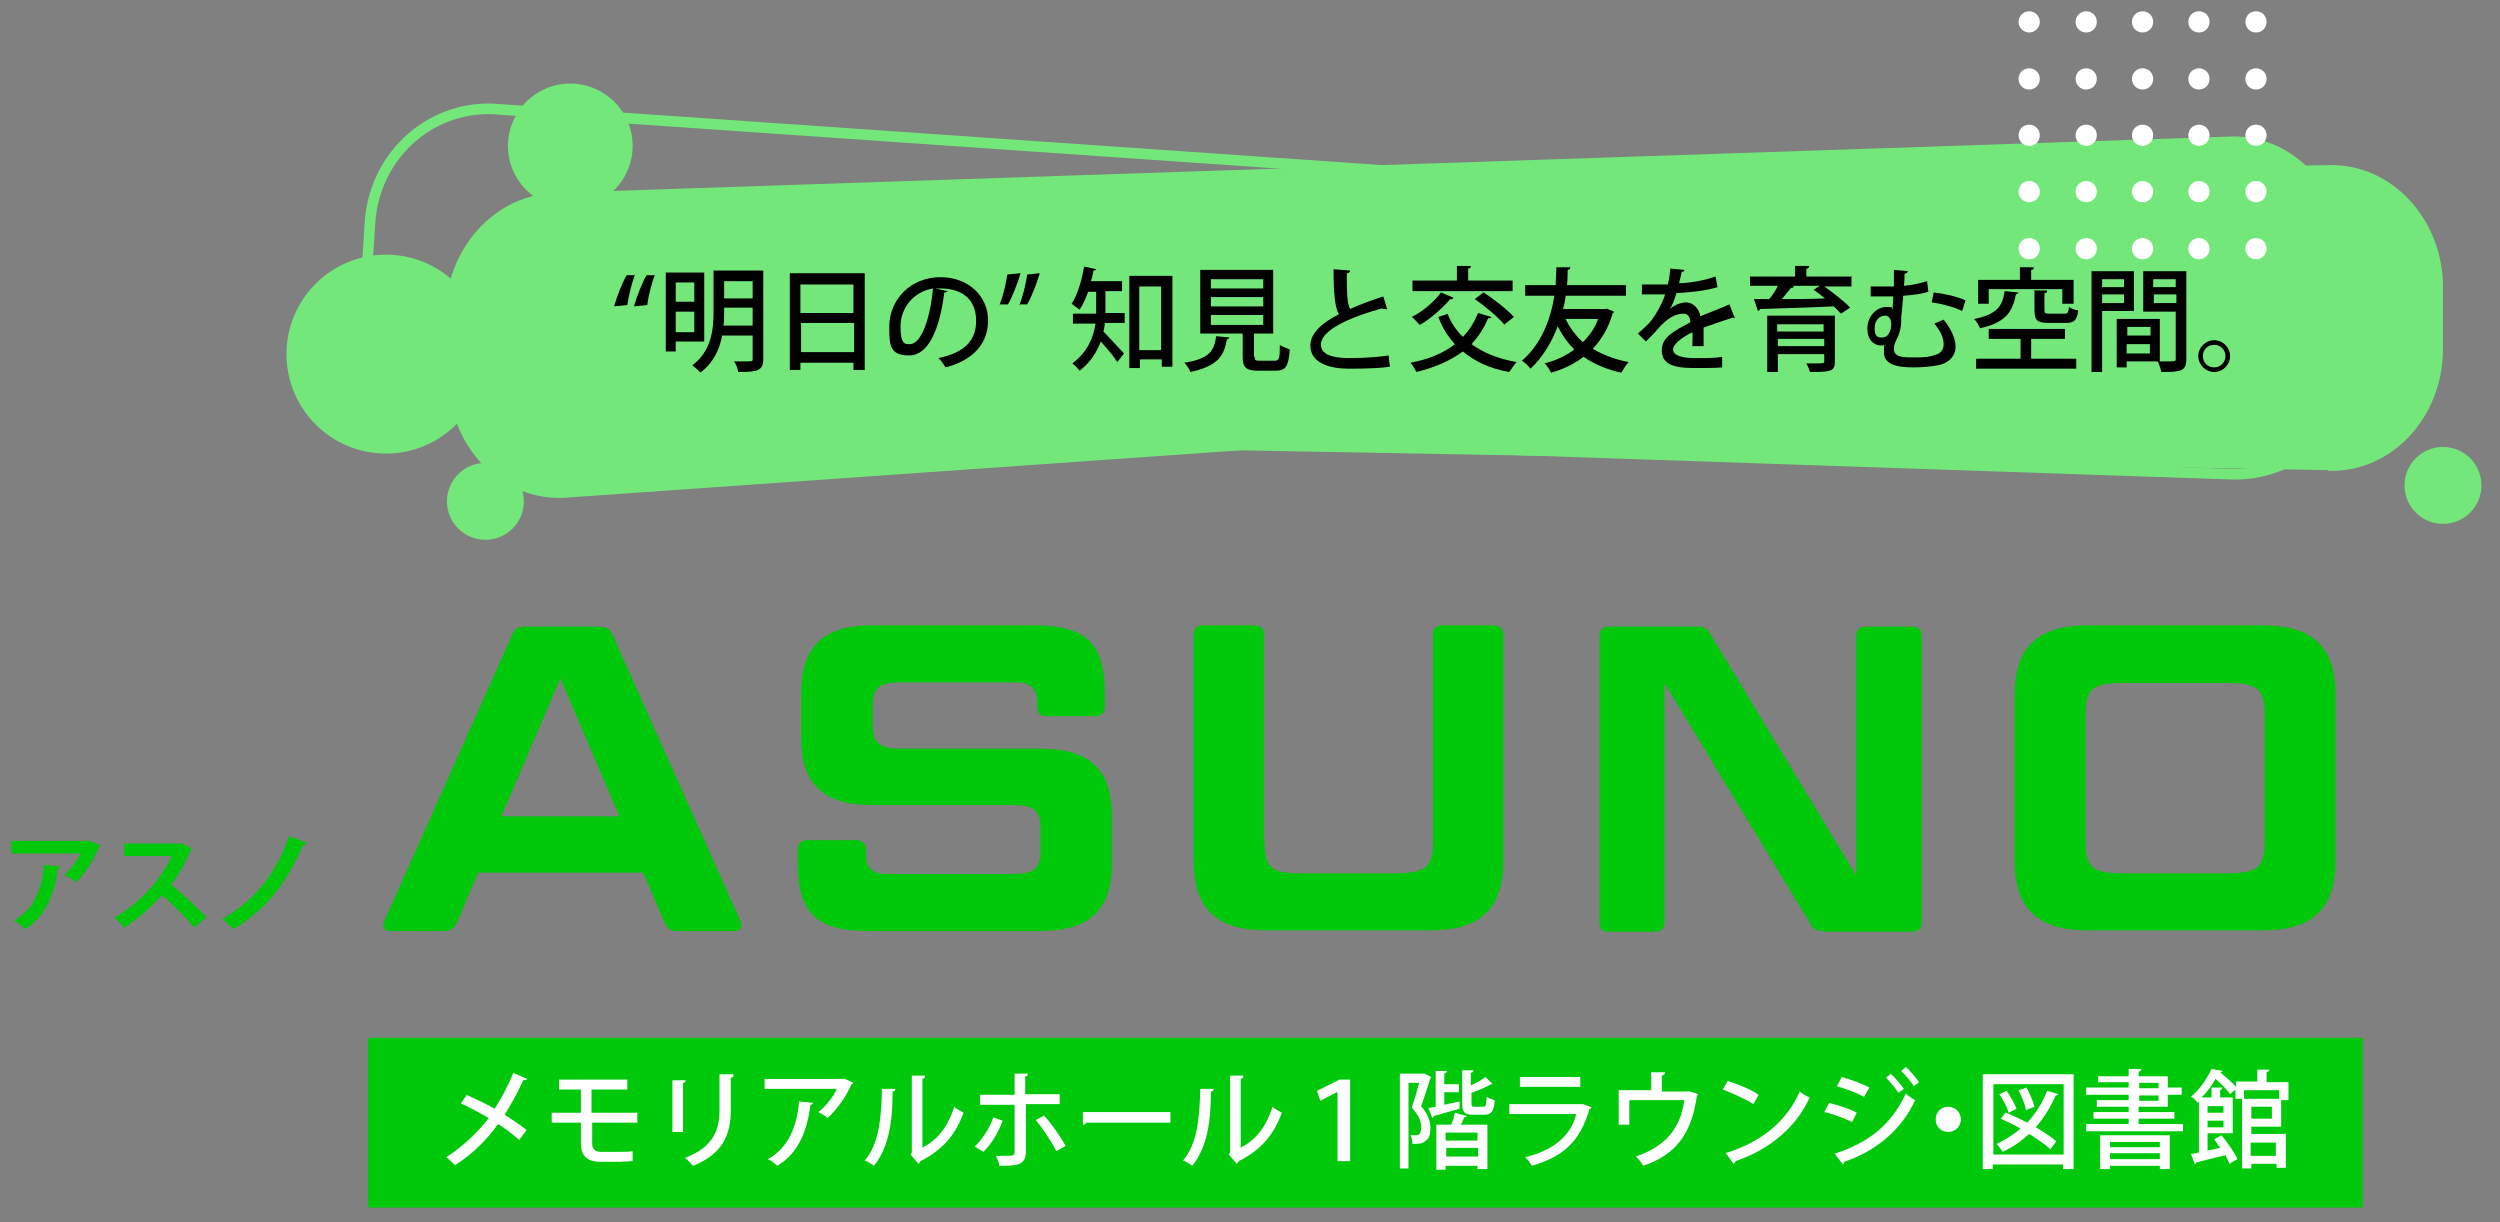 <?xml version="1.0" encoding="UTF-8"?>
<svg xmlns="http://www.w3.org/2000/svg" version="1.1" viewBox="0 0 377 184.3">
  <rect x="0" y="0" width="377" height="184.3" fill="#808080" stroke="none"/>
  <!-- Generator: Adobe Illustrator 29.5.1, SVG Export Plug-In . SVG Version: 2.1.0 Build 141)  -->
  <defs>
    <style>
      .st0 {
        fill: #00c80a;
      }

      .st1 {
        fill: #fff;
      }

      .st2 {
        isolation: isolate;
      }

      .st3 {
        fill: #73e77a;
      }

      .st3, .st4 {
        mix-blend-mode: multiply;
      }

      .st5 {
        mix-blend-mode: overlay;
      }

      .st4 {
        fill: none;
        stroke: #73e77a;
        stroke-miterlimit: 10;
        stroke-width: 1.6px;
      }
    </style>
  </defs>
  <g class="st2">
    <g id="_レイヤー_1" data-name="レイヤー_1">
      <g>
        <rect class="st0" x="55.5" y="156.5" width="300.8" height="25.6"/>
        <g>
          <path class="st1" d="M70.3,165.1c1.4.6,2.9,1.3,4.3,2.1.9-1.4,2-3.4,2.8-5.4l2.1.9c0,.1-.3.2-.6.2-.7,1.6-1.8,3.6-2.8,5.2,1.1.7,2.3,1.5,3.3,2.3l-1.1,1.5c-.8-.7-1.9-1.6-3.2-2.4-1.6,2.3-3.9,4.6-6.5,6.2-.3-.3-.9-.9-1.3-1.2,2.5-1.6,4.8-3.8,6.4-5.9-1.4-.8-2.8-1.6-4.2-2.2l.9-1.3Z"/>
          <path class="st1" d="M89.3,169.2v3.2c0,.8.3,1.3,1.4,1.3h2.8c.5,0,1.4,0,1.9-.1,0,.4,0,1.2,0,1.5-.5,0-1.4.1-1.9.1h-3c-2.1,0-2.9-1.1-2.9-2.7v-3.2h-4.4v-1.5h4.4v-3.5h-3.3v-1.5h10.3v1.5h-5.4v3.5h6.9v1.5h-6.9Z"/>
          <path class="st1" d="M101.4,170.7v-7.8h2c0,.3-.2.4-.4.4v7.4h-1.6ZM110.6,162.2c0,.2-.1.3-.4.3v5c0,3.4-1.1,6.5-5.7,8.3-.3-.3-.8-.9-1.2-1.2,4.3-1.6,5.2-4.3,5.2-7.1v-5.5h2.1Z"/>
          <path class="st1" d="M128.7,163.3c0,0-.2.2-.3.2-.8,1.9-2.2,3.8-3.6,5.1-.3-.3-1-.7-1.4-.9,1.2-.9,2.3-2.4,2.8-3.5h-10.9v-1.5h12c0-.1,1.4.6,1.4.6ZM122.6,166.3c0,.2-.2.3-.4.3-.4,3.6-1.7,7.3-5,9.2-.3-.3-.9-.8-1.4-1,3.1-1.7,4.4-5,4.7-8.7l2.1.2Z"/>
          <path class="st1" d="M135,164.3c0,.2-.2.3-.4.3,0,4.4-.5,8.3-2.8,11.2-.4-.3-.9-.6-1.4-.8,2.2-2.5,2.5-6.6,2.6-10.8h2ZM139.2,173c2.4-1.2,3.9-3.5,4.7-6.1.3.3,1,.7,1.4.9-1.2,3.3-3.1,5.6-6.5,7.3,0,.1-.2.3-.3.4l-1.2-1.4.2-.3v-11.6h2c0,.3-.1.4-.4.5v10.4Z"/>
          <path class="st1" d="M151.2,169c-.7,1.9-1.7,3.5-2.9,4.7l-1.3-.8c1.1-1.1,2.1-2.5,2.8-4.4l1.4.5ZM154.7,166.6v7.1c0,2.1-1.5,2.1-4,2.1,0-.4-.3-1-.5-1.5.5,0,1.1,0,1.5,0,1,0,1.3,0,1.3-.6v-7.1h-5.2v-1.5h5.2v-3.2h2c0,.3-.1.4-.4.4v2.7h5.2v1.5h-5.2ZM157.5,168.3c1.2,1.3,2.4,3.1,3.2,4.5l-1.4.8c-.7-1.4-2.1-3.5-3.1-4.7l1.3-.7Z"/>
          <path class="st1" d="M163.1,167.7h13.4v1.6h-12.7c0,.2-.3.3-.5.3v-1.9Z"/>
          <path class="st1" d="M183,164.3c0,.2-.2.3-.4.3,0,4.4-.5,8.3-2.8,11.2-.4-.3-.9-.6-1.4-.8,2.2-2.5,2.5-6.6,2.6-10.8h2ZM187.2,173c2.4-1.2,3.9-3.5,4.7-6.1.3.3,1,.7,1.4.9-1.2,3.3-3.1,5.6-6.5,7.3,0,.1-.2.3-.3.4l-1.2-1.4.2-.3v-11.6h2c0,.3-.1.4-.4.5v10.4Z"/>
          <path class="st1" d="M201.6,164.7h0l-2.5,1.3-.5-1.5,3.4-1.7h1.6v12.3h-1.9v-10.3Z"/>
          <path class="st1" d="M214.8,161.9l1,.5c0,0,0,.2-.1.2-.4,1.2-.9,2.9-1.4,4.2,1.1,1.3,1.4,2.3,1.4,3.3s-.2,1.6-.8,2c-.5.4-.9.4-1.9.4,0-.4-.1-.9-.3-1.3.3,0,.6,0,.8,0,.4,0,.8-.1.8-1.2s-.4-1.8-1.4-3c.4-1.1.8-2.6,1.1-3.7h-1.6v12.9h-1.3v-14.3h3.8ZM220.1,166.1v1.1c-1.4.4-2.9.8-3.9,1.1,0,.1,0,.2-.2.3l-.6-1.5,1.1-.2v-5.4h1.7c0,.2-.1.3-.4.4v1.6h2.2v1.2h-2.2v1.9l2.3-.5ZM218.9,169.5c.2-.5.4-1.2.5-1.7l1.8.5c0,.1-.2.2-.4.2-.1.3-.3.7-.5,1.1h4v6.7h-1.5v-.5h-4.8v.6h-1.4v-6.8h2.2ZM222.8,172v-1.2h-4.8v1.2h4.8ZM218.1,174.4h4.8v-1.3h-4.8v1.3ZM221.9,166.4c0,.4,0,.5.5.5h1.3c.4,0,.4-.2.5-1.5.3.2.8.4,1.2.5-.1,1.7-.5,2.2-1.6,2.2h-1.7c-1.3,0-1.6-.4-1.6-1.8v-4.9h1.7c0,.2-.1.3-.4.4v1.9c.8-.4,1.6-.8,2.2-1.3l1.1,1.1s-.2,0-.3,0c-.7.5-1.9.9-2.9,1.3v1.4Z"/>
          <path class="st1" d="M240,167c0,0-.1.2-.3.2-1.4,4.9-3.9,7.2-8.7,8.6-.2-.4-.6-.9-1-1.3,4.2-1,6.9-3.2,7.7-6.5h-10.1v-1.5h11c0-.1,1.4.5,1.4.5ZM238.3,163.9h-9.1v-1.5h9.1v1.5Z"/>
          <path class="st1" d="M249,161.7h2.1c0,.3-.2.4-.5.5v2.4h4.1c0-.1,1.4.4,1.4.4,0,0-.1.2-.2.2-.8,5.7-3.1,8.9-8.1,10.6-.2-.4-.7-1-1.1-1.4,4.6-1.6,6.7-4.3,7.3-8.5h-8.3v3.7h-1.6v-5.2h4.9v-2.9Z"/>
          <path class="st1" d="M260.5,163c1.6.5,3.6,1.3,4.7,2.1l-.8,1.4c-1.2-.8-3.1-1.6-4.6-2.2l.8-1.4ZM260.2,173.9c5.5-1.7,9.3-4.9,11.2-9.3.5.4,1,.7,1.5.9-2,4.4-5.9,7.8-11.2,9.6,0,.2-.1.3-.3.4l-1.2-1.7Z"/>
          <path class="st1" d="M275.8,166.3c1.4.4,3.2.9,4.2,1.5l-.7,1.4c-1-.5-2.8-1.2-4.2-1.5l.7-1.3ZM276.6,174c5-1.6,8.6-4.3,10.8-9.1.3.3,1,.8,1.4,1-2.1,4.6-6,7.7-10.7,9.3,0,.1,0,.3-.2.4l-1.2-1.6ZM277.7,162.4c1.4.4,3.1,1,4.2,1.6l-.8,1.4c-1.1-.6-2.7-1.2-4.1-1.6l.7-1.3ZM285.1,161.9c.7.6,1.5,1.6,2,2.3l-.8.6c-.4-.6-1.3-1.7-1.9-2.3l.8-.6ZM287.4,160.9c.7.6,1.5,1.6,2,2.3l-.8.6c-.4-.7-1.3-1.7-1.9-2.3l.7-.6Z"/>
          <path class="st1" d="M295.7,168.8c0,1-.8,1.9-1.9,1.9s-1.9-.8-1.9-1.9.8-1.9,1.9-1.9,1.9.9,1.9,1.9Z"/>
          <path class="st1" d="M299,162h13.7v14.3h-1.6v-.7h-10.6v.7h-1.5v-14.3ZM300.6,174.1h10.6v-10.6h-10.6v10.6ZM302.5,167.8c1,.4,2.1.9,3.2,1.5,1.3-1.4,2.3-3,3-4.8l1.7.5c0,.1-.2.2-.4.2-.8,1.8-1.8,3.4-3,4.8,1.2.7,2.4,1.5,3.1,2.1l-.9,1.2c-.8-.7-1.9-1.5-3.2-2.3-1.2,1.1-2.5,2-4,2.7-.2-.3-.6-.9-.9-1.2,1.3-.6,2.5-1.4,3.6-2.3-1-.6-2.1-1.1-3-1.5l.8-1ZM302.6,164.5c.6.8,1.2,2,1.5,2.7l-1.2.6c-.2-.8-.8-1.9-1.4-2.8l1.1-.5ZM305.6,164c.5.9,1,2.1,1.2,2.9l-1.3.5c-.1-.8-.6-2-1.1-3l1.2-.4Z"/>
          <path class="st1" d="M322.6,169.5h6.6v1.1h-14.6v-1.1h6.4v-.8h-5.3v-1h5.3v-.8h-4.8v-1h4.8v-.8h-6.4v-1.1h6.4v-.8h-4.6v-.9h4.6v-1.1h1.9c0,.3-.1.3-.4.4v.7h4.4v1.7h2.1v1.1h-2.1v1.8h-4.4v.8h5.4v1h-5.4v.8ZM316.7,176.3v-5.1h10.5v5.1h-1.5v-.5h-7.5v.5h-1.5ZM325.7,172.2h-7.5v.8h7.5v-.8ZM318.2,174.8h7.5v-.9h-7.5v.9ZM322.6,163.3v.8h2.9v-.8h-2.9ZM322.6,165.2v.8h2.9v-.8h-2.9Z"/>
          <path class="st1" d="M344,169.9h-4.5v1.1h5.2v5.1h-1.4v-.6h-3.8v.7h-1.4v-10.5h-1v-1.4l-.8.7c-.4-.6-1.3-1.5-2.2-2.3-.5.9-1.2,1.9-2.1,2.8h1.5v-1.5h1.6c0,.2-.1.3-.3.4v1.1h1.9v5.4h-3.8v2.6l1.9-.4c-.3-.4-.6-.9-.9-1.3l1.1-.6c.9,1.1,2,2.6,2.4,3.6l-1.2.7c-.1-.4-.4-.8-.6-1.3-1.6.4-3.3.8-4.4,1.1,0,.1-.1.2-.2.3l-.6-1.6c.4,0,.8-.1,1.2-.2v-7.7l-.2.2c-.2-.3-.7-.8-1-.9,1.5-1.3,2.5-2.9,3.1-4.2l1.7.3c0,.1-.2.2-.4.2.8.7,1.8,1.5,2.4,2.2v-.8h3.2v-1.8h1.8c0,.2-.1.3-.4.4v1.5h3.3v2.7h-1.1v4.1ZM335.3,166.8h-2.4v1h2.4v-1ZM332.9,170h2.4v-1h-2.4v1ZM343.7,164.4h-5.3v1.3h5.3v-1.3ZM342.6,168.7v-1.8h-3.1v1.8h3.1ZM343.2,172.3h-3.8v2h3.8v-2Z"/>
        </g>
      </g>
      <g>
        <g>
          <g>
            <path class="st3" d="M351.1,70.9l-252.7-4.6c-9.2-.2-16.5-8.4-16.5-18.4h0c0-10,7.3-18.2,16.5-18.4l252.7-4.6c9.5-.3,17.3,8.1,17.3,18.4v9.3c0,10.4-7.8,18.7-17.3,18.4Z"/>
            <path class="st3" d="M83.3,29.1l252.7-8.5c9.2-.5,16.9,7.1,17.5,17.1h0c.6,10-6.3,18.7-15.4,19.6l-252.1,17.7c-9.5,1-17.8-6.7-18.3-17l-.5-9.2c-.6-10.3,6.7-19.2,16.2-19.7Z"/>
            <path class="st4" d="M75.4,16.5l263.2,18.2c9.7,1,17,9.7,16.4,19.7h0c-.6,10-8.9,17.5-18.7,17.1l-263.8-9c-10.1-.5-17.9-9.4-17.3-19.8l.6-9.2c.7-10.3,9.5-18,19.6-17Z"/>
          </g>
          <g class="st5">
            <path class="st1" d="M306,10.3c-.9,0-1.6.7-1.6,1.6s.7,1.6,1.6,1.6,1.6-.7,1.6-1.6-.7-1.6-1.6-1.6Z"/>
            <path class="st1" d="M314.6,10.3c-.9,0-1.6.7-1.6,1.6s.7,1.6,1.6,1.6,1.6-.7,1.6-1.6-.7-1.6-1.6-1.6Z"/>
            <path class="st1" d="M323.1,10.3c-.9,0-1.6.7-1.6,1.6s.7,1.6,1.6,1.6,1.6-.7,1.6-1.6-.7-1.6-1.6-1.6Z"/>
            <path class="st1" d="M331.6,10.3c-.9,0-1.6.7-1.6,1.6s.7,1.6,1.6,1.6,1.6-.7,1.6-1.6-.7-1.6-1.6-1.6Z"/>
            <path class="st1" d="M340.2,10.3c-.9,0-1.6.7-1.6,1.6s.7,1.6,1.6,1.6,1.6-.7,1.6-1.6-.7-1.6-1.6-1.6Z"/>
            <path class="st1" d="M306,18.8c-.9,0-1.6.7-1.6,1.6s.7,1.6,1.6,1.6,1.6-.7,1.6-1.6-.7-1.6-1.6-1.6Z"/>
            <path class="st1" d="M314.6,18.8c-.9,0-1.6.7-1.6,1.6s.7,1.6,1.6,1.6,1.6-.7,1.6-1.6-.7-1.6-1.6-1.6Z"/>
            <path class="st1" d="M323.1,18.8c-.9,0-1.6.7-1.6,1.6s.7,1.6,1.6,1.6,1.6-.7,1.6-1.6-.7-1.6-1.6-1.6Z"/>
            <path class="st1" d="M331.6,18.8c-.9,0-1.6.7-1.6,1.6s.7,1.6,1.6,1.6,1.6-.7,1.6-1.6-.7-1.6-1.6-1.6Z"/>
            <path class="st1" d="M340.2,18.8c-.9,0-1.6.7-1.6,1.6s.7,1.6,1.6,1.6,1.6-.7,1.6-1.6-.7-1.6-1.6-1.6Z"/>
            <path class="st1" d="M306,27.3c-.9,0-1.6.7-1.6,1.6s.7,1.6,1.6,1.6,1.6-.7,1.6-1.6-.7-1.6-1.6-1.6Z"/>
            <path class="st1" d="M314.6,27.3c-.9,0-1.6.7-1.6,1.6s.7,1.6,1.6,1.6,1.6-.7,1.6-1.6-.7-1.6-1.6-1.6Z"/>
            <path class="st1" d="M323.1,27.3c-.9,0-1.6.7-1.6,1.6s.7,1.6,1.6,1.6,1.6-.7,1.6-1.6-.7-1.6-1.6-1.6Z"/>
            <path class="st1" d="M331.6,27.3c-.9,0-1.6.7-1.6,1.6s.7,1.6,1.6,1.6,1.6-.7,1.6-1.6-.7-1.6-1.6-1.6Z"/>
            <path class="st1" d="M340.2,27.3c-.9,0-1.6.7-1.6,1.6s.7,1.6,1.6,1.6,1.6-.7,1.6-1.6-.7-1.6-1.6-1.6Z"/>
            <path class="st1" d="M306,35.9c-.9,0-1.6.7-1.6,1.6s.7,1.6,1.6,1.6,1.6-.7,1.6-1.6-.7-1.6-1.6-1.6Z"/>
            <path class="st1" d="M314.6,35.9c-.9,0-1.6.7-1.6,1.6s.7,1.6,1.6,1.6,1.6-.7,1.6-1.6-.7-1.6-1.6-1.6Z"/>
            <path class="st1" d="M323.1,35.9c-.9,0-1.6.7-1.6,1.6s.7,1.6,1.6,1.6,1.6-.7,1.6-1.6-.7-1.6-1.6-1.6Z"/>
            <path class="st1" d="M331.6,35.9c-.9,0-1.6.7-1.6,1.6s.7,1.6,1.6,1.6,1.6-.7,1.6-1.6-.7-1.6-1.6-1.6Z"/>
            <path class="st1" d="M340.2,35.9c-.9,0-1.6.7-1.6,1.6s.7,1.6,1.6,1.6,1.6-.7,1.6-1.6-.7-1.6-1.6-1.6Z"/>
            <circle class="st1" cx="306" cy="3.3" r="1.6"/>
            <path class="st1" d="M314.6,4.9c-.9,0-1.6-.7-1.6-1.6s.7-1.6,1.6-1.6,1.6.7,1.6,1.6-.7,1.6-1.6,1.6Z"/>
            <path class="st1" d="M323.1,4.9c-.9,0-1.6-.7-1.6-1.6s.7-1.6,1.6-1.6,1.6.7,1.6,1.6-.7,1.6-1.6,1.6Z"/>
            <path class="st1" d="M331.6,4.9c-.9,0-1.6-.7-1.6-1.6s.7-1.6,1.6-1.6,1.6.7,1.6,1.6-.7,1.6-1.6,1.6Z"/>
            <path class="st1" d="M340.2,4.9c-.9,0-1.6-.7-1.6-1.6s.7-1.6,1.6-1.6,1.6.7,1.6,1.6-.7,1.6-1.6,1.6Z"/>
          </g>
          <circle class="st3" cx="58.2" cy="53.4" r="15"/>
          <circle class="st3" cx="86" cy="22" r="9.4"/>
          <circle class="st3" cx="73.2" cy="75.6" r="5.8"/>
          <circle class="st3" cx="368.4" cy="73.2" r="5.8"/>
        </g>
        <g>
          <path d="M95.8,41.3c-.5,1.3-1,3.2-1.2,4.7l-2,.2c.5-1.7,1.3-3.7,1.9-4.7h1.2ZM98.8,41.3c-.5,1.3-1,3.2-1.2,4.7l-2,.2c.5-1.7,1.3-3.7,1.9-4.7h1.2Z"/>
          <path d="M106.2,51.5h-4.3v1.5h-1.5v-11.9h5.8v10.4ZM104.7,42.6h-2.8v2.9h2.8v-2.9ZM101.9,50.1h2.8v-3.1h-2.8v3.1ZM115.1,40.9v13.2c0,1.8-.8,2-3.8,2,0-.4-.3-1.2-.6-1.6.5,0,1,0,1.5,0,1.3,0,1.3,0,1.3-.4v-3.5h-4.6c-.4,2.1-1.3,4.1-3.3,5.6-.2-.3-.9-.9-1.2-1.1,2.9-2.2,3.2-5.4,3.2-8.1v-6.2h7.5ZM109.2,47c0,.7,0,1.4-.1,2.1h4.4v-2.7h-4.3v.6ZM113.5,42.4h-4.3v2.6h4.3v-2.6Z"/>
          <path d="M119.1,41.2h11.3v14.6h-1.7v-1.1h-8v1.1h-1.6v-14.6ZM128.7,42.9h-8v4.3h8v-4.3ZM120.8,53.1h8v-4.4h-8v4.4Z"/>
          <path d="M142.9,43.8c0,.2-.2.3-.5.3-.7,5.6-2.4,9.5-5.3,9.5s-3-1.5-3-4.3c0-4.2,3.3-7.5,7.7-7.5s7.2,3,7.2,6.5-2.2,6-6.4,7.1c-.3-.4-.6-1-1.1-1.4,3.9-.8,5.7-2.6,5.7-5.6s-1.8-4.9-5.4-4.9-.5,0-.7,0l1.7.4ZM140.7,43.5c-3,.5-4.9,3-4.9,5.7s.6,2.7,1.4,2.7c1.8,0,3.1-4.1,3.5-8.4Z"/>
          <path d="M150.7,46.1c.5-1.3,1-3.2,1.2-4.7l2-.2c-.5,1.7-1.3,3.7-1.9,4.7h-1.2ZM153.7,46.1c.5-1.3,1-3.2,1.2-4.7l1.9-.2c-.5,1.7-1.3,3.7-1.9,4.7h-1.2Z"/>
          <path d="M166.7,43.9v2.6c0,.2,0,.5,0,.7h2.9v1.5h-3c0,.4-.1.9-.2,1.3.8.8,2.6,2.8,3.1,3.3l-1,1.3c-.5-.8-1.6-2.1-2.5-3.1-.6,1.6-1.6,3.2-3.2,4.4-.2-.3-.8-.9-1.1-1.1,2.3-1.7,3.2-3.9,3.5-6h-3.4v-1.5h3.5c0-.3,0-.5,0-.8v-2.5h-1.2c-.4,1-.8,2-1.3,2.7-.3-.2-.8-.6-1.2-.9.9-1.3,1.5-3.5,1.9-5.6l1.8.4c0,.1-.2.2-.4.2-.1.5-.2,1.1-.4,1.6h4.7v1.5h-2.5ZM170.3,41.6h6.5v13.7h-1.6v-1.1h-3.3v1.3h-1.6v-13.9ZM171.8,52.8h3.3v-9.6h-3.3v9.6Z"/>
          <path d="M185.4,50.9c0,.1-.2.2-.4.3-.4,2.4-1.3,4-5.5,4.9-.1-.4-.6-1.1-.9-1.4,3.8-.6,4.5-1.8,4.8-4l2.1.2ZM189.2,53.8c0,.5.1.6.8.6h2.2c.7,0,.8-.3.8-2.4.3.3,1.1.5,1.5.7-.2,2.6-.6,3.2-2.2,3.2h-2.6c-1.8,0-2.3-.5-2.3-2.1v-3.5h-6.4v-9.6h11v9.6h-2.9v3.5ZM182.6,42.1v1.4h7.9v-1.4h-7.9ZM182.6,44.8v1.4h7.9v-1.4h-7.9ZM182.6,47.5v1.5h7.9v-1.5h-7.9Z"/>
          <path d="M209,46.6c0,0-.1,0-.2,0-.1,0-.3,0-.4-.1-5.1,1.4-9.3,3.4-9.2,5.5,0,1.4,1.6,2,4.2,2s4.8-.2,6-.4l.2,1.7c-1.2.2-3.4.3-6.2.3s-5.8-.8-5.8-3.5c0-1.8,1.7-3.4,4.3-4.7-.6-1.1-.8-3.1-.8-6.8l2.5.2c0,.2-.2.4-.5.4,0,2.7,0,4.5.5,5.4,1.5-.7,3.2-1.3,5-1.9l.6,2Z"/>
          <path d="M218.3,47.3c.5,1.4,1.3,2.5,2.3,3.5,1-1,1.7-2.2,2.3-3.6l2,.6c0,.1-.2.2-.5.2-.6,1.5-1.5,2.8-2.5,3.9,1.8,1.3,4,2.2,6.8,2.7-.4.4-.8,1.1-1.1,1.5-2.9-.5-5.2-1.6-7-3.1-1.9,1.4-4.2,2.4-7,3.1-.2-.4-.6-1.1-.9-1.4,2.7-.5,4.9-1.4,6.7-2.8-1.1-1.2-1.9-2.5-2.5-4.1l1.5-.5ZM219.1,45c0,.1-.2.2-.4.1-1.2,1.4-3,3-4.6,3.9-.3-.3-.8-.9-1.2-1.2,1.6-.8,3.4-2.3,4.4-3.7l1.9.8ZM228.1,42.3v1.6h-15.1v-1.6h6.7v-2.2h2.1c0,.3-.1.4-.4.4v1.8h6.8ZM226.9,49c-.9-1.1-2.9-2.8-4.5-3.9l1.3-1c1.6,1,3.6,2.6,4.6,3.7l-1.4,1.1Z"/>
          <path d="M242.2,46.5l1.2.5c0,.1-.1.2-.2.2-.6,2.2-1.7,4-3,5.4,1.5.9,3.3,1.6,5.4,2-.4.4-.8,1.1-1.1,1.6-2.3-.5-4.1-1.3-5.7-2.4-1.4,1.1-3.1,1.9-4.9,2.4-.2-.4-.6-1.1-1-1.4,1.6-.4,3.2-1.1,4.5-2.1-1-1-1.8-2.1-2.5-3.5-.9,2.4-2.2,4.6-4.1,6.4-.3-.4-.9-1-1.3-1.2,2.9-2.5,4.3-6.1,4.9-9.8h-4.4v-1.6h4.6c0-.9.1-1.8.1-2.7h2.1c0,.3-.2.4-.4.4,0,.7,0,1.5-.1,2.3h8.9v1.6h-9.1c-.1.7-.2,1.4-.4,2h6.5ZM236.1,48.1c.6,1.3,1.5,2.5,2.6,3.5,1-1,1.8-2.1,2.3-3.5h-4.9Z"/>
          <path d="M261.7,47.9s0,0-.1,0c-.1,0-.2,0-.3,0-1.3.4-3,1-4.4,1.5,0,.4,0,.8,0,1.3s0,1,0,1.5h-1.7c0-.6.1-1.6,0-2.1-1.6.8-2.9,1.8-2.9,2.6s1.1,1.3,3.2,1.3,3.2,0,4.2-.2v1.6c-.9.1-2.4.1-4.3.1-3.3,0-4.8-.7-4.8-2.7s1.9-2.9,4.3-4.2c0-.8-.4-1.3-1-1.3-1.2,0-2.4.6-3.9,2.3-.4.5-1.1,1.2-1.8,1.9l-1.2-1.2c.8-.7,1.7-1.5,2.2-2.2.7-1,1.5-2.4,1.9-3.7h-.8c-.7,0-1.9,0-2.7,0v-1.5c1,0,2.2,0,2.9,0h1c.2-.7.3-1.5.4-2.4l2.1.2c0,.2-.2.3-.4.3-.1.6-.3,1.2-.4,1.7,1.3,0,3.5-.3,5.5-1l.3,1.6c-1.9.6-4.3.8-6.2.9-.3,1.1-.7,2-1,2.4h0c.7-.6,1.7-1,2.5-1s1.9.7,2.1,2.1c1.4-.6,3.1-1.2,4.4-1.8l.7,1.8Z"/>
          <path d="M279.2,41.8v1.4h-4.1c1.4,1,3.1,2.3,3.9,3.2l-1.4.9c-.3-.3-.6-.7-1.1-1.1-4.1.2-8.4.3-11.1.4,0,.2-.2.2-.3.3l-.6-1.8h2.3c.5-.6,1-1.3,1.3-2h-4.2v-1.4h6.8v-1.6h2.1c0,.3-.1.4-.4.4v1.2h6.9ZM276.7,47.6v6.9c0,1.5-.6,1.6-3.8,1.6,0-.4-.3-.9-.5-1.3.5,0,1,0,1.4,0,1.2,0,1.3,0,1.3-.3v-1.1h-7v2.7h-1.6v-8.5h10.2ZM275,48.9h-7v1.1h7v-1.1ZM268.1,52.2h7v-1.1h-7v1.1ZM270.4,43.2h.1c0,.2-.2.2-.4.2-.4.5-.9,1.1-1.4,1.7,2,0,4.3,0,6.5-.1-.6-.5-1.1-.9-1.7-1.3l.9-.6h-4Z"/>
          <path d="M287.7,40.9c0,.2-.2.3-.5.4,0,.6,0,1.2-.1,1.8,1.3-.1,2.5-.4,3.5-.7l.2,1.6c-.9.3-2.3.5-3.8.6-.1,1.3-.2,2.5-.3,3.3,0,.2,0,.4,0,.6,0,.9-.3,2-.7,2.7-.3.6-.4,1-.4,1.4,0,1.2,1.2,1.3,2.8,1.3s2.3,0,3.5-.4c.7-.2,1.2-.7,1.2-1.6s-.4-1.9-1.4-3.1c.4-.2,1-.4,1.4-.6,1.2,1.5,1.8,2.9,1.8,4.1s-.8,2.3-2.3,2.7c-1.2.3-3,.4-3.9.4-1.4,0-4.6,0-4.6-2.2s.1-.7.3-1.2c-.2,0-.5.1-.7.1-1.1,0-2.1-.8-2.1-2.6s1.4-3.2,2.8-3.2.7.1,1,.4c0-.6.1-1.3.1-2h-.9c-.7,0-1.6,0-2.5,0v-1.5c.7,0,1.7,0,2.5,0s.7,0,1,0c0-.9,0-1.8,0-2.5l2.2.2ZM285.2,48.9c0-.7-.3-1.3-.9-1.3-.9,0-1.6.7-1.6,1.9s.4,1.4,1.1,1.4c1.3,0,1.4-1.7,1.4-2ZM295.9,46.9c-1.2-.6-3.1-1.1-4.6-1.3l.3-1.5c1.7.2,3.5.6,4.8,1.2l-.5,1.6Z"/>
          <path d="M304.4,44.1c0,.1-.2.2-.4.3-.5,2.4-1.3,4.2-5.4,5.1-.2-.4-.5-1-.9-1.4,3.6-.7,4.3-2.1,4.6-4.2l2,.2ZM306.3,51.1v3h6.8v1.5h-15.1v-1.5h6.7v-3h-4.8v-1.5h11.5v1.5h-5.1ZM299.9,43.6v2.2h-1.6v-3.6h6.3v-1.9h2.1c0,.3-.1.4-.4.4v1.5h6.4v3.6h-1.7v-2.2h-11.2ZM306.7,43.8h2c0,.3-.1.4-.4.4v2.6c0,.4.1.5.8.5h2.2c.5,0,.6-.1.7-1,.3.2,1,.5,1.4.5-.2,1.5-.6,1.9-1.9,1.9h-2.5c-1.8,0-2.2-.4-2.2-1.9v-3.1Z"/>
          <path d="M321.8,46.9h-4.8v9.2h-1.6v-15.2h6.4v6ZM320.3,42.1h-3.3v1.2h3.3v-1.2ZM317,45.7h3.3v-1.3h-3.3v1.3ZM329.7,40.9v13.2c0,1.9-.8,2-3.8,2,0-.4-.3-1.1-.5-1.6h-4.7v.9h-1.5v-7.3h6.5v6.4c.4,0,.8,0,1.2,0,1.1,0,1.2,0,1.2-.4v-7.1h-4.9v-6.1h6.5ZM324.3,49.3h-3.5v1.3h3.5v-1.3ZM320.7,53.3h3.5v-1.4h-3.5v1.4ZM328.1,42.1h-3.4v1.2h3.4v-1.2ZM324.8,45.7h3.4v-1.3h-3.4v1.3Z"/>
          <path d="M336.3,53.7c0,1.3-1.1,2.4-2.4,2.4s-2.4-1.1-2.4-2.4,1.1-2.4,2.4-2.4,2.4,1.1,2.4,2.4ZM335.6,53.7c0-.9-.7-1.7-1.7-1.7s-1.7.7-1.7,1.7.7,1.7,1.7,1.7,1.7-.8,1.7-1.7Z"/>
        </g>
      </g>
      <g>
        <g>
          <path class="st0" d="M96.9,131.6h-24.8l-3.2,7.5c-.4.9-.9,1.3-2,1.3h-8.1c-.9,0-1.2-.7-.9-1.4l19.3-43.2c.3-.9.9-1.3,2-1.3h11.2c1.1,0,1.6.4,2,1.3l19.3,43.2c.3.8,0,1.4-.8,1.4h-8.7c-1.2,0-1.6-.4-2-1.3l-3.2-7.5ZM75.7,123.1h17.7l-8.9-20.8-8.9,20.8Z"/>
          <path class="st0" d="M129.1,126.7c.9,0,1.5.5,1.5,1.4v.7c0,2,.9,3,3.1,3h18.9c3.5,0,4.3-.9,4.3-3.6v-3.2c0-2.8-.9-3.6-4.3-3.6h-21.1c-7.4,0-10.7-3.2-10.7-10.3v-6.5c0-7,3.3-10.3,10.7-10.3h24.4c7.9,0,10.7,2.7,10.7,10.3v2c0,.9-.5,1.4-1.4,1.4h-7.4c-1,0-1.4-.5-1.4-1.4v-.7c0-2-.9-3-3.2-3h-17.3c-3.5,0-4.3.9-4.3,3.6v2.7c0,2.8.9,3.7,4.3,3.7h21c7.5,0,10.8,3.2,10.8,10.3v6.9c0,7-3.3,10.3-10.8,10.3h-25.9c-7.9,0-10.7-2.7-10.7-10.3v-2c0-.9.5-1.4,1.4-1.4h7.4Z"/>
          <path class="st0" d="M190.7,126.8c0,4.1.9,4.9,5.8,4.9h13.7c4.9,0,5.9-.9,5.9-4.9v-31.1c0-.9.5-1.4,1.4-1.4h7.7c.9,0,1.5.5,1.5,1.4v34.1c0,7.2-3.4,10.5-11,10.5h-24.7c-7.6,0-11-3.3-11-10.5v-34.1c0-.9.5-1.4,1.4-1.4h7.7c1,0,1.5.5,1.5,1.4v31.1Z"/>
          <path class="st0" d="M275,140.4c-1.1,0-1.6-.3-2-1.1l-22-36.3v36.1c0,.9-.5,1.4-1.4,1.4h-7c-1,0-1.4-.5-1.4-1.4v-43.2c0-.9.5-1.4,1.4-1.4h13.3c1.1,0,1.6.3,2,1.1l22,36.4v-36.1c0-.9.6-1.4,1.5-1.4h7c.9,0,1.4.5,1.4,1.4v43.2c0,.9-.5,1.4-1.4,1.4h-13.3Z"/>
          <path class="st0" d="M352.2,129.8c0,7.2-3.4,10.5-11,10.5h-26.4c-7.5,0-11-3.3-11-10.5v-25c0-7.2,3.5-10.5,11-10.5h26.4c7.6,0,11,3.3,11,10.5v25ZM341.5,107.9c0-4.1-1-4.9-5.8-4.9h-15.4c-4.9,0-5.8.9-5.8,4.9v18.9c0,4.1,1,4.9,5.8,4.9h15.4c4.9,0,5.8-.9,5.8-4.9v-18.9Z"/>
        </g>
        <g>
          <path class="st0" d="M15.2,127.6c0,.1-.2.2-.3.2-.7,1.8-2.1,3.9-3.4,5.2-.4-.3-1.3-.8-1.8-1.1,1-.8,2-2.2,2.4-3.2H1.7v-1.9h11.7c0-.1,1.7.7,1.7.7ZM9.1,130.7c0,.2-.2.3-.4.3-.4,3.5-1.7,7.1-4.9,9.1-.4-.4-1.2-1-1.7-1.3,3-1.6,4.3-4.8,4.5-8.4l2.6.3Z"/>
          <path class="st0" d="M29.1,127.8c0,.1-.2.2-.3.3-.9,2.1-1.7,3.6-3,5.3,1.6,1.3,3.9,3.4,5.3,4.9l-1.8,1.6c-1.2-1.5-3.5-3.8-4.9-4.9-1.5,1.7-3.6,3.6-5.7,4.9-.3-.4-1-1.2-1.5-1.5,4-2.2,7.2-6,8.7-9.3h-7.2v-1.9h8.7c0-.1,1.6.8,1.6.8Z"/>
          <path class="st0" d="M46.2,127.1c0,.2-.3.3-.5.3-2.7,6.4-6.1,10.1-10.5,12.7-.4-.4-1.1-1.1-1.7-1.5,4.2-2.4,7.8-6,10.1-12.5l2.7,1Z"/>
        </g>
      </g>
    </g>
  </g>
</svg>